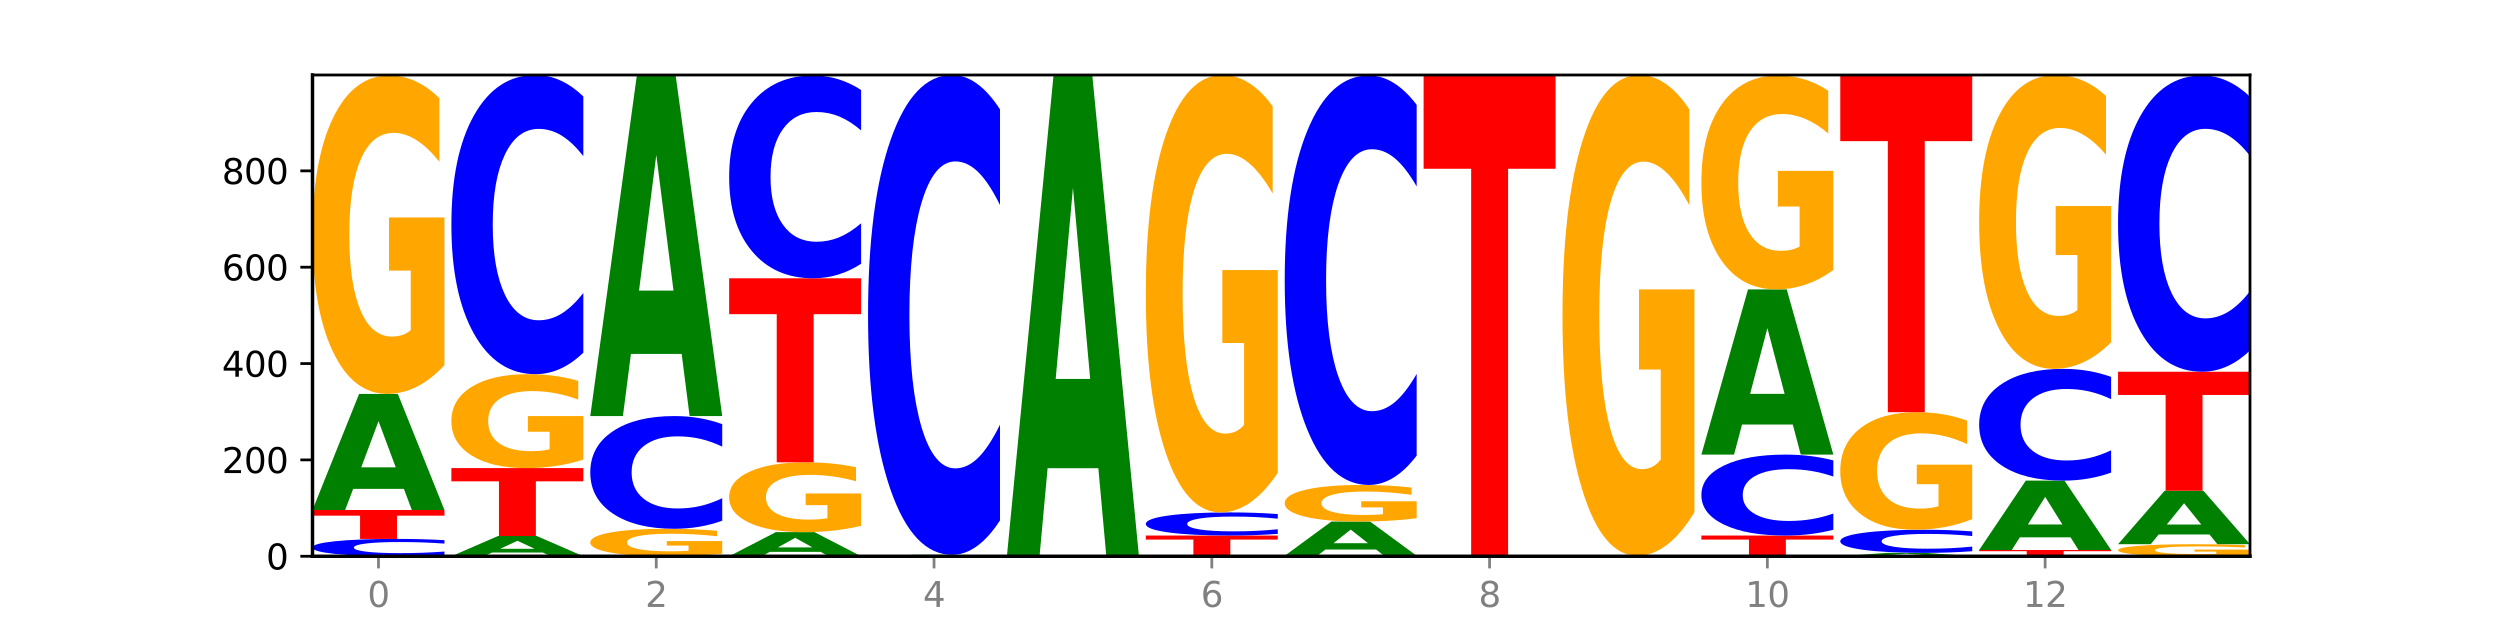 <?xml version="1.0" encoding="utf-8" standalone="no"?>
<!DOCTYPE svg PUBLIC "-//W3C//DTD SVG 1.1//EN"
  "http://www.w3.org/Graphics/SVG/1.1/DTD/svg11.dtd">
<svg xmlns:xlink="http://www.w3.org/1999/xlink" width="720pt" height="180pt" viewBox="0 0 720 180" xmlns="http://www.w3.org/2000/svg" version="1.1">
 <defs>
  <style type="text/css">*{stroke-linejoin: round; stroke-linecap: butt}</style>
 </defs>
 <g id="figure_1">
  <g id="patch_1">
   <path d="M 0 180 
L 720 180 
L 720 0 
L 0 0 
z
" style="fill: #ffffff"/>
  </g>
  <g id="axes_1">
   <g id="patch_2">
    <path d="M 90 160.2 
L 648 160.2 
L 648 21.6 
L 90 21.6 
z
" style="fill: #ffffff"/>
   </g>
   <g id="line2d_1">
    <path d="M 90 160.2 
L 648 160.2 
" clip-path="url(#pc9fe1579b5)" style="fill: none; stroke: #000000; stroke-width: 0.5; stroke-linecap: square"/>
   </g>
   <g id="patch_3">
    <path d="M 128 159.842 
Q 124.821 160.019 121.384 160.109 
Q 117.947 160.2 114.204 160.2 
Q 103.04 160.2 96.52 159.527 
Q 90 158.855 90 157.704 
Q 90 156.55 96.52 155.878 
Q 103.04 155.205 114.204 155.205 
Q 117.947 155.205 121.384 155.296 
Q 124.821 155.386 128 155.563 
L 128 156.559 
Q 124.793 156.324 121.681 156.214 
Q 118.569 156.105 115.132 156.105 
Q 108.966 156.105 105.434 156.531 
Q 101.91 156.956 101.91 157.704 
Q 101.91 158.449 105.434 158.875 
Q 108.966 159.3 115.132 159.3 
Q 118.569 159.3 121.681 159.191 
Q 124.793 159.081 128 158.845 
L 128 159.842 
z
" clip-path="url(#pc9fe1579b5)" style="fill: #0000ff"/>
   </g>
   <g id="patch_4">
    <path d="M 90 146.881 
L 128 146.881 
L 128 148.505 
L 114.329 148.505 
L 114.329 155.205 
L 103.698 155.205 
L 103.698 148.505 
L 90 148.505 
L 90 146.881 
z
" clip-path="url(#pc9fe1579b5)" style="fill: #ff0000"/>
   </g>
   <g id="patch_5">
    <path d="M 116.323 140.79 
L 101.708 140.79 
L 99.401 146.881 
L 90 146.881 
L 103.425 113.445 
L 114.575 113.445 
L 128 146.881 
L 118.607 146.881 
L 116.323 140.79 
z
M 104.039 134.584 
L 113.969 134.584 
L 109.012 121.285 
L 104.039 134.584 
z
" clip-path="url(#pc9fe1579b5)" style="fill: #008000"/>
   </g>
   <g id="patch_6">
    <path d="M 128 105.148 
Q 124.168 109.296 120.046 111.38 
Q 115.924 113.445 111.529 113.445 
Q 101.599 113.445 95.8 101.094 
Q 90 88.742 90 67.62 
Q 90 46.252 95.902 33.995 
Q 101.812 21.739 112.091 21.739 
Q 116.052 21.739 119.68 23.406 
Q 123.316 25.054 126.535 28.312 
L 126.535 46.593 
Q 123.214 42.406 119.926 40.341 
Q 116.639 38.258 113.335 38.258 
Q 107.22 38.258 103.907 45.873 
Q 100.594 53.469 100.594 67.62 
Q 100.594 81.639 103.788 89.292 
Q 106.982 96.926 112.858 96.926 
Q 114.459 96.926 115.83 96.49 
Q 117.201 96.036 118.291 95.089 
L 118.291 77.926 
L 112.032 77.926 
L 112.032 62.638 
L 128 62.638 
L 128 105.148 
z
" clip-path="url(#pc9fe1579b5)" style="fill: #ffa600"/>
   </g>
   <g id="patch_7">
    <path d="M 156.323 159.138 
L 141.708 159.138 
L 139.401 160.2 
L 130 160.2 
L 143.425 154.373 
L 154.575 154.373 
L 168 160.2 
L 158.607 160.2 
L 156.323 159.138 
z
M 144.039 158.057 
L 153.969 158.057 
L 149.012 155.739 
L 144.039 158.057 
z
" clip-path="url(#pc9fe1579b5)" style="fill: #008000"/>
   </g>
   <g id="patch_8">
    <path d="M 130 134.811 
L 168 134.811 
L 168 138.626 
L 154.329 138.626 
L 154.329 154.373 
L 143.698 154.373 
L 143.698 138.626 
L 130 138.626 
L 130 134.811 
z
" clip-path="url(#pc9fe1579b5)" style="fill: #ff0000"/>
   </g>
   <g id="patch_9">
    <path d="M 168 132.363 
Q 164.168 133.587 160.046 134.202 
Q 155.924 134.811 151.529 134.811 
Q 141.599 134.811 135.8 131.167 
Q 130 127.523 130 121.292 
Q 130 114.988 135.902 111.373 
Q 141.812 107.757 152.091 107.757 
Q 156.052 107.757 159.68 108.249 
Q 163.316 108.735 166.535 109.696 
L 166.535 115.089 
Q 163.214 113.854 159.926 113.245 
Q 156.639 112.63 153.335 112.63 
Q 147.22 112.63 143.907 114.877 
Q 140.594 117.118 140.594 121.292 
Q 140.594 125.428 143.788 127.685 
Q 146.982 129.938 152.858 129.938 
Q 154.459 129.938 155.83 129.809 
Q 157.201 129.675 158.291 129.396 
L 158.291 124.332 
L 152.032 124.332 
L 152.032 119.822 
L 168 119.822 
L 168 132.363 
z
" clip-path="url(#pc9fe1579b5)" style="fill: #ffa600"/>
   </g>
   <g id="patch_10">
    <path d="M 168 101.581 
Q 164.821 104.642 161.384 106.191 
Q 157.947 107.757 154.204 107.757 
Q 143.04 107.757 136.52 96.153 
Q 130 84.549 130 64.705 
Q 130 44.79 136.52 33.204 
Q 143.04 21.6 154.204 21.6 
Q 157.947 21.6 161.384 23.166 
Q 164.821 24.715 168 27.776 
L 168 44.95 
Q 164.793 40.892 161.681 39.006 
Q 158.569 37.119 155.132 37.119 
Q 148.966 37.119 145.434 44.47 
Q 141.91 51.802 141.91 64.705 
Q 141.91 77.555 145.434 84.905 
Q 148.966 92.238 155.132 92.238 
Q 158.569 92.238 161.681 90.351 
Q 164.793 88.447 168 84.389 
L 168 101.581 
z
" clip-path="url(#pc9fe1579b5)" style="fill: #0000ff"/>
   </g>
   <g id="patch_11">
    <path d="M 208 159.484 
Q 204.168 159.842 200.046 160.022 
Q 195.924 160.2 191.529 160.2 
Q 181.599 160.2 175.8 159.135 
Q 170 158.07 170 156.248 
Q 170 154.406 175.902 153.349 
Q 181.812 152.292 192.091 152.292 
Q 196.052 152.292 199.68 152.436 
Q 203.316 152.578 206.535 152.859 
L 206.535 154.435 
Q 203.214 154.074 199.926 153.896 
Q 196.639 153.716 193.335 153.716 
Q 187.22 153.716 183.907 154.373 
Q 180.594 155.028 180.594 156.248 
Q 180.594 157.457 183.788 158.117 
Q 186.982 158.776 192.858 158.776 
Q 194.459 158.776 195.83 158.738 
Q 197.201 158.699 198.291 158.617 
L 198.291 157.137 
L 192.032 157.137 
L 192.032 155.819 
L 208 155.819 
L 208 159.484 
z
" clip-path="url(#pc9fe1579b5)" style="fill: #ffa600"/>
   </g>
   <g id="patch_12">
    <path d="M 208 149.965 
Q 204.821 151.118 201.384 151.702 
Q 197.947 152.292 194.204 152.292 
Q 183.04 152.292 176.52 147.919 
Q 170 143.547 170 136.07 
Q 170 128.565 176.52 124.199 
Q 183.04 119.827 194.204 119.827 
Q 197.947 119.827 201.384 120.417 
Q 204.821 121.001 208 122.154 
L 208 128.626 
Q 204.793 127.097 201.681 126.386 
Q 198.569 125.675 195.132 125.675 
Q 188.966 125.675 185.434 128.445 
Q 181.91 131.208 181.91 136.07 
Q 181.91 140.911 185.434 143.681 
Q 188.966 146.444 195.132 146.444 
Q 198.569 146.444 201.681 145.733 
Q 204.793 145.016 208 143.487 
L 208 149.965 
z
" clip-path="url(#pc9fe1579b5)" style="fill: #0000ff"/>
   </g>
   <g id="patch_13">
    <path d="M 196.323 101.933 
L 181.708 101.933 
L 179.401 119.827 
L 170 119.827 
L 183.425 21.6 
L 194.575 21.6 
L 208 119.827 
L 198.607 119.827 
L 196.323 101.933 
z
M 184.039 83.702 
L 193.969 83.702 
L 189.012 44.631 
L 184.039 83.702 
z
" clip-path="url(#pc9fe1579b5)" style="fill: #008000"/>
   </g>
   <g id="patch_14">
    <path d="M 236.323 158.936 
L 221.708 158.936 
L 219.401 160.2 
L 210 160.2 
L 223.425 153.263 
L 234.575 153.263 
L 248 160.2 
L 238.607 160.2 
L 236.323 158.936 
z
M 224.039 157.649 
L 233.969 157.649 
L 229.012 154.89 
L 224.039 157.649 
z
" clip-path="url(#pc9fe1579b5)" style="fill: #008000"/>
   </g>
   <g id="patch_15">
    <path d="M 248 151.443 
Q 244.168 152.353 240.046 152.81 
Q 235.924 153.263 231.529 153.263 
Q 221.599 153.263 215.8 150.554 
Q 210 147.844 210 143.211 
Q 210 138.523 215.902 135.835 
Q 221.812 133.146 232.091 133.146 
Q 236.052 133.146 239.68 133.512 
Q 243.316 133.873 246.535 134.588 
L 246.535 138.598 
Q 243.214 137.68 239.926 137.227 
Q 236.639 136.77 233.335 136.77 
Q 227.22 136.77 223.907 138.44 
Q 220.594 140.107 220.594 143.211 
Q 220.594 146.286 223.788 147.965 
Q 226.982 149.639 232.858 149.639 
Q 234.459 149.639 235.83 149.544 
Q 237.201 149.444 238.291 149.236 
L 238.291 145.471 
L 232.032 145.471 
L 232.032 142.118 
L 248 142.118 
L 248 151.443 
z
" clip-path="url(#pc9fe1579b5)" style="fill: #ffa600"/>
   </g>
   <g id="patch_16">
    <path d="M 210 80.148 
L 248 80.148 
L 248 90.484 
L 234.329 90.484 
L 234.329 133.146 
L 223.698 133.146 
L 223.698 90.484 
L 210 90.484 
L 210 80.148 
z
" clip-path="url(#pc9fe1579b5)" style="fill: #ff0000"/>
   </g>
   <g id="patch_17">
    <path d="M 248 75.961 
Q 244.821 78.036 241.384 79.086 
Q 237.947 80.148 234.204 80.148 
Q 223.04 80.148 216.52 72.281 
Q 210 64.414 210 50.961 
Q 210 37.46 216.52 29.605 
Q 223.04 21.739 234.204 21.739 
Q 237.947 21.739 241.384 22.801 
Q 244.821 23.85 248 25.925 
L 248 37.569 
Q 244.793 34.818 241.681 33.539 
Q 238.569 32.26 235.132 32.26 
Q 228.966 32.26 225.434 37.243 
Q 221.91 42.214 221.91 50.961 
Q 221.91 59.673 225.434 64.656 
Q 228.966 69.627 235.132 69.627 
Q 238.569 69.627 241.681 68.348 
Q 244.793 67.057 248 64.306 
L 248 75.961 
z
" clip-path="url(#pc9fe1579b5)" style="fill: #0000ff"/>
   </g>
   <g id="patch_18">
    <path d="M 276.323 160.124 
L 261.708 160.124 
L 259.401 160.2 
L 250 160.2 
L 263.425 159.784 
L 274.575 159.784 
L 288 160.2 
L 278.607 160.2 
L 276.323 160.124 
z
M 264.039 160.047 
L 273.969 160.047 
L 269.012 159.881 
L 264.039 160.047 
z
" clip-path="url(#pc9fe1579b5)" style="fill: #008000"/>
   </g>
   <g id="patch_19">
    <path d="M 288 149.879 
Q 284.821 154.789 281.384 157.272 
Q 277.947 159.784 274.204 159.784 
Q 263.04 159.784 256.52 141.173 
Q 250 122.562 250 90.735 
Q 250 58.793 256.52 40.211 
Q 263.04 21.6 274.204 21.6 
Q 277.947 21.6 281.384 24.112 
Q 284.821 26.595 288 31.505 
L 288 59.05 
Q 284.793 52.542 281.681 49.516 
Q 278.569 46.491 275.132 46.491 
Q 268.966 46.491 265.434 58.28 
Q 261.91 70.04 261.91 90.735 
Q 261.91 111.344 265.434 123.133 
Q 268.966 134.893 275.132 134.893 
Q 278.569 134.893 281.681 131.867 
Q 284.793 128.813 288 122.305 
L 288 149.879 
z
" clip-path="url(#pc9fe1579b5)" style="fill: #0000ff"/>
   </g>
   <g id="patch_20">
    <path d="M 328 160.187 
Q 324.168 160.194 320.046 160.197 
Q 315.924 160.2 311.529 160.2 
Q 301.599 160.2 295.8 160.181 
Q 290 160.163 290 160.131 
Q 290 160.098 295.902 160.08 
Q 301.812 160.061 312.091 160.061 
Q 316.052 160.061 319.68 160.064 
Q 323.316 160.066 326.535 160.071 
L 326.535 160.099 
Q 323.214 160.093 319.926 160.089 
Q 316.639 160.086 313.335 160.086 
Q 307.22 160.086 303.907 160.098 
Q 300.594 160.109 300.594 160.131 
Q 300.594 160.152 303.788 160.163 
Q 306.982 160.175 312.858 160.175 
Q 314.459 160.175 315.83 160.174 
Q 317.201 160.174 318.291 160.172 
L 318.291 160.146 
L 312.032 160.146 
L 312.032 160.123 
L 328 160.123 
L 328 160.187 
z
" clip-path="url(#pc9fe1579b5)" style="fill: #ffa600"/>
   </g>
   <g id="patch_21">
    <path d="M 316.323 134.838 
L 301.708 134.838 
L 299.401 160.061 
L 290 160.061 
L 303.425 21.6 
L 314.575 21.6 
L 328 160.061 
L 318.607 160.061 
L 316.323 134.838 
z
M 304.039 109.14 
L 313.969 109.14 
L 309.012 54.064 
L 304.039 109.14 
z
" clip-path="url(#pc9fe1579b5)" style="fill: #008000"/>
   </g>
   <g id="patch_22">
    <path d="M 330 154.234 
L 368 154.234 
L 368 155.398 
L 354.329 155.398 
L 354.329 160.2 
L 343.698 160.2 
L 343.698 155.398 
L 330 155.398 
L 330 154.234 
z
" clip-path="url(#pc9fe1579b5)" style="fill: #ff0000"/>
   </g>
   <g id="patch_23">
    <path d="M 368 153.757 
Q 364.821 153.993 361.384 154.113 
Q 357.947 154.234 354.204 154.234 
Q 343.04 154.234 336.52 153.337 
Q 330 152.44 330 150.907 
Q 330 149.367 336.52 148.472 
Q 343.04 147.575 354.204 147.575 
Q 357.947 147.575 361.384 147.696 
Q 364.821 147.816 368 148.052 
L 368 149.38 
Q 364.793 149.066 361.681 148.92 
Q 358.569 148.774 355.132 148.774 
Q 348.966 148.774 345.434 149.342 
Q 341.91 149.909 341.91 150.907 
Q 341.91 151.9 345.434 152.468 
Q 348.966 153.035 355.132 153.035 
Q 358.569 153.035 361.681 152.889 
Q 364.793 152.742 368 152.428 
L 368 153.757 
z
" clip-path="url(#pc9fe1579b5)" style="fill: #0000ff"/>
   </g>
   <g id="patch_24">
    <path d="M 368 136.177 
Q 364.168 141.876 360.046 144.738 
Q 355.924 147.575 351.529 147.575 
Q 341.599 147.575 335.8 130.608 
Q 330 113.641 330 84.626 
Q 330 55.273 335.902 38.437 
Q 341.812 21.6 352.091 21.6 
Q 356.052 21.6 359.68 23.89 
Q 363.316 26.154 366.535 30.63 
L 366.535 55.741 
Q 363.214 49.991 359.926 47.154 
Q 356.639 44.292 353.335 44.292 
Q 347.22 44.292 343.907 54.753 
Q 340.594 65.188 340.594 84.626 
Q 340.594 103.883 343.788 114.396 
Q 346.982 124.883 352.858 124.883 
Q 354.459 124.883 355.83 124.285 
Q 357.201 123.66 358.291 122.359 
L 358.291 98.783 
L 352.032 98.783 
L 352.032 77.783 
L 368 77.783 
L 368 136.177 
z
" clip-path="url(#pc9fe1579b5)" style="fill: #ffa600"/>
   </g>
   <g id="patch_25">
    <path d="M 370 160.061 
L 408 160.061 
L 408 160.088 
L 394.329 160.088 
L 394.329 160.2 
L 383.698 160.2 
L 383.698 160.088 
L 370 160.088 
L 370 160.061 
z
" clip-path="url(#pc9fe1579b5)" style="fill: #ff0000"/>
   </g>
   <g id="patch_26">
    <path d="M 396.323 158.267 
L 381.708 158.267 
L 379.401 160.061 
L 370 160.061 
L 383.425 150.211 
L 394.575 150.211 
L 408 160.061 
L 398.607 160.061 
L 396.323 158.267 
z
M 384.039 156.439 
L 393.969 156.439 
L 389.012 152.52 
L 384.039 156.439 
z
" clip-path="url(#pc9fe1579b5)" style="fill: #008000"/>
   </g>
   <g id="patch_27">
    <path d="M 408 149.257 
Q 404.168 149.734 400.046 149.973 
Q 395.924 150.211 391.529 150.211 
Q 381.599 150.211 375.8 148.791 
Q 370 147.371 370 144.942 
Q 370 142.485 375.902 141.076 
Q 381.812 139.667 392.091 139.667 
Q 396.052 139.667 399.68 139.858 
Q 403.316 140.048 406.535 140.422 
L 406.535 142.524 
Q 403.214 142.043 399.926 141.806 
Q 396.639 141.566 393.335 141.566 
Q 387.22 141.566 383.907 142.442 
Q 380.594 143.315 380.594 144.942 
Q 380.594 146.554 383.788 147.434 
Q 386.982 148.312 392.858 148.312 
Q 394.459 148.312 395.83 148.261 
Q 397.201 148.209 398.291 148.1 
L 398.291 146.127 
L 392.032 146.127 
L 392.032 144.369 
L 408 144.369 
L 408 149.257 
z
" clip-path="url(#pc9fe1579b5)" style="fill: #ffa600"/>
   </g>
   <g id="patch_28">
    <path d="M 408 131.214 
Q 404.821 135.404 401.384 137.523 
Q 397.947 139.667 394.204 139.667 
Q 383.04 139.667 376.52 123.784 
Q 370 107.901 370 80.739 
Q 370 53.48 376.52 37.622 
Q 383.04 21.739 394.204 21.739 
Q 397.947 21.739 401.384 23.882 
Q 404.821 26.002 408 30.192 
L 408 53.699 
Q 404.793 48.145 401.681 45.563 
Q 398.569 42.981 395.132 42.981 
Q 388.966 42.981 385.434 53.042 
Q 381.91 63.078 381.91 80.739 
Q 381.91 98.327 385.434 108.388 
Q 388.966 118.425 395.132 118.425 
Q 398.569 118.425 401.681 115.842 
Q 404.793 113.236 408 107.682 
L 408 131.214 
z
" clip-path="url(#pc9fe1579b5)" style="fill: #0000ff"/>
   </g>
   <g id="patch_29">
    <path d="M 448 160.19 
Q 444.821 160.195 441.384 160.197 
Q 437.947 160.2 434.204 160.2 
Q 423.04 160.2 416.52 160.181 
Q 410 160.163 410 160.131 
Q 410 160.099 416.52 160.08 
Q 423.04 160.061 434.204 160.061 
Q 437.947 160.061 441.384 160.064 
Q 444.821 160.066 448 160.071 
L 448 160.099 
Q 444.793 160.092 441.681 160.089 
Q 438.569 160.086 435.132 160.086 
Q 428.966 160.086 425.434 160.098 
Q 421.91 160.11 421.91 160.131 
Q 421.91 160.151 425.434 160.163 
Q 428.966 160.175 435.132 160.175 
Q 438.569 160.175 441.681 160.172 
Q 444.793 160.169 448 160.162 
L 448 160.19 
z
" clip-path="url(#pc9fe1579b5)" style="fill: #0000ff"/>
   </g>
   <g id="patch_30">
    <path d="M 410 21.6 
L 448 21.6 
L 448 48.604 
L 434.329 48.604 
L 434.329 160.061 
L 423.698 160.061 
L 423.698 48.604 
L 410 48.604 
L 410 21.6 
z
" clip-path="url(#pc9fe1579b5)" style="fill: #ff0000"/>
   </g>
   <g id="patch_31">
    <path d="M 450 160.061 
L 488 160.061 
L 488 160.088 
L 474.329 160.088 
L 474.329 160.2 
L 463.698 160.2 
L 463.698 160.088 
L 450 160.088 
L 450 160.061 
z
" clip-path="url(#pc9fe1579b5)" style="fill: #ff0000"/>
   </g>
   <g id="patch_32">
    <path d="M 488 147.534 
Q 484.168 153.797 480.046 156.944 
Q 475.924 160.061 471.529 160.061 
Q 461.599 160.061 455.8 141.413 
Q 450 122.765 450 90.874 
Q 450 58.611 455.902 40.105 
Q 461.812 21.6 472.091 21.6 
Q 476.052 21.6 479.68 24.117 
Q 483.316 26.605 486.535 31.525 
L 486.535 59.126 
Q 483.214 52.805 479.926 49.687 
Q 476.639 46.541 473.335 46.541 
Q 467.22 46.541 463.907 58.039 
Q 460.594 69.508 460.594 90.874 
Q 460.594 112.039 463.788 123.594 
Q 466.982 135.121 472.858 135.121 
Q 474.459 135.121 475.83 134.463 
Q 477.201 133.776 478.291 132.346 
L 478.291 106.433 
L 472.032 106.433 
L 472.032 83.351 
L 488 83.351 
L 488 147.534 
z
" clip-path="url(#pc9fe1579b5)" style="fill: #ffa600"/>
   </g>
   <g id="patch_33">
    <path d="M 490 154.234 
L 528 154.234 
L 528 155.398 
L 514.329 155.398 
L 514.329 160.2 
L 503.698 160.2 
L 503.698 155.398 
L 490 155.398 
L 490 154.234 
z
" clip-path="url(#pc9fe1579b5)" style="fill: #ff0000"/>
   </g>
   <g id="patch_34">
    <path d="M 528 152.564 
Q 524.821 153.392 521.384 153.811 
Q 517.947 154.234 514.204 154.234 
Q 503.04 154.234 496.52 151.095 
Q 490 147.956 490 142.587 
Q 490 137.2 496.52 134.065 
Q 503.04 130.926 514.204 130.926 
Q 517.947 130.926 521.384 131.35 
Q 524.821 131.769 528 132.597 
L 528 137.243 
Q 524.793 136.145 521.681 135.635 
Q 518.569 135.125 515.132 135.125 
Q 508.966 135.125 505.434 137.113 
Q 501.91 139.097 501.91 142.587 
Q 501.91 146.064 505.434 148.052 
Q 508.966 150.036 515.132 150.036 
Q 518.569 150.036 521.681 149.525 
Q 524.793 149.01 528 147.912 
L 528 152.564 
z
" clip-path="url(#pc9fe1579b5)" style="fill: #0000ff"/>
   </g>
   <g id="patch_35">
    <path d="M 516.323 122.257 
L 501.708 122.257 
L 499.401 130.926 
L 490 130.926 
L 503.425 83.339 
L 514.575 83.339 
L 528 130.926 
L 518.607 130.926 
L 516.323 122.257 
z
M 504.039 113.425 
L 513.969 113.425 
L 509.012 94.496 
L 504.039 113.425 
z
" clip-path="url(#pc9fe1579b5)" style="fill: #008000"/>
   </g>
   <g id="patch_36">
    <path d="M 528 77.765 
Q 524.168 80.552 520.046 81.952 
Q 515.924 83.339 511.529 83.339 
Q 501.599 83.339 495.8 75.042 
Q 490 66.746 490 52.558 
Q 490 38.204 495.902 29.972 
Q 501.812 21.739 512.091 21.739 
Q 516.052 21.739 519.68 22.859 
Q 523.316 23.966 526.535 26.154 
L 526.535 38.433 
Q 523.214 35.621 519.926 34.234 
Q 516.639 32.835 513.335 32.835 
Q 507.22 32.835 503.907 37.95 
Q 500.594 43.053 500.594 52.558 
Q 500.594 61.974 503.788 67.115 
Q 506.982 72.243 512.858 72.243 
Q 514.459 72.243 515.83 71.95 
Q 517.201 71.645 518.291 71.009 
L 518.291 59.48 
L 512.032 59.48 
L 512.032 49.211 
L 528 49.211 
L 528 77.765 
z
" clip-path="url(#pc9fe1579b5)" style="fill: #ffa600"/>
   </g>
   <g id="patch_37">
    <path d="M 556.323 160.023 
L 541.708 160.023 
L 539.401 160.2 
L 530 160.2 
L 543.425 159.229 
L 554.575 159.229 
L 568 160.2 
L 558.607 160.2 
L 556.323 160.023 
z
M 544.039 159.843 
L 553.969 159.843 
L 549.012 159.457 
L 544.039 159.843 
z
" clip-path="url(#pc9fe1579b5)" style="fill: #008000"/>
   </g>
   <g id="patch_38">
    <path d="M 568 158.751 
Q 564.821 158.988 561.384 159.108 
Q 557.947 159.229 554.204 159.229 
Q 543.04 159.229 536.52 158.332 
Q 530 157.435 530 155.901 
Q 530 154.362 536.52 153.466 
Q 543.04 152.569 554.204 152.569 
Q 557.947 152.569 561.384 152.69 
Q 564.821 152.81 568 153.047 
L 568 154.374 
Q 564.793 154.061 561.681 153.915 
Q 558.569 153.769 555.132 153.769 
Q 548.966 153.769 545.434 154.337 
Q 541.91 154.904 541.91 155.901 
Q 541.91 156.894 545.434 157.463 
Q 548.966 158.029 555.132 158.029 
Q 558.569 158.029 561.681 157.883 
Q 564.793 157.736 568 157.423 
L 568 158.751 
z
" clip-path="url(#pc9fe1579b5)" style="fill: #0000ff"/>
   </g>
   <g id="patch_39">
    <path d="M 568 149.507 
Q 564.168 151.038 560.046 151.807 
Q 555.924 152.569 551.529 152.569 
Q 541.599 152.569 535.8 148.01 
Q 530 143.451 530 135.654 
Q 530 127.766 535.902 123.241 
Q 541.812 118.717 552.091 118.717 
Q 556.052 118.717 559.68 119.332 
Q 563.316 119.941 566.535 121.144 
L 566.535 127.892 
Q 563.214 126.346 559.926 125.584 
Q 556.639 124.815 553.335 124.815 
Q 547.22 124.815 543.907 127.626 
Q 540.594 130.43 540.594 135.654 
Q 540.594 140.828 543.788 143.654 
Q 546.982 146.472 552.858 146.472 
Q 554.459 146.472 555.83 146.311 
Q 557.201 146.143 558.291 145.793 
L 558.291 139.458 
L 552.032 139.458 
L 552.032 133.815 
L 568 133.815 
L 568 149.507 
z
" clip-path="url(#pc9fe1579b5)" style="fill: #ffa600"/>
   </g>
   <g id="patch_40">
    <path d="M 530 21.739 
L 568 21.739 
L 568 40.652 
L 554.329 40.652 
L 554.329 118.717 
L 543.698 118.717 
L 543.698 40.652 
L 530 40.652 
L 530 21.739 
z
" clip-path="url(#pc9fe1579b5)" style="fill: #ff0000"/>
   </g>
   <g id="patch_41">
    <path d="M 570 158.396 
L 608 158.396 
L 608 158.748 
L 594.329 158.748 
L 594.329 160.2 
L 583.698 160.2 
L 583.698 158.748 
L 570 158.748 
L 570 158.396 
z
" clip-path="url(#pc9fe1579b5)" style="fill: #ff0000"/>
   </g>
   <g id="patch_42">
    <path d="M 596.323 154.757 
L 581.708 154.757 
L 579.401 158.396 
L 570 158.396 
L 583.425 138.418 
L 594.575 138.418 
L 608 158.396 
L 598.607 158.396 
L 596.323 154.757 
z
M 584.039 151.049 
L 593.969 151.049 
L 589.012 143.102 
L 584.039 151.049 
z
" clip-path="url(#pc9fe1579b5)" style="fill: #008000"/>
   </g>
   <g id="patch_43">
    <path d="M 608 136.111 
Q 604.821 137.254 601.384 137.833 
Q 597.947 138.418 594.204 138.418 
Q 583.04 138.418 576.52 134.083 
Q 570 129.748 570 122.334 
Q 570 114.894 576.52 110.566 
Q 583.04 106.231 594.204 106.231 
Q 597.947 106.231 601.384 106.816 
Q 604.821 107.394 608 108.538 
L 608 114.954 
Q 604.793 113.438 601.681 112.733 
Q 598.569 112.028 595.132 112.028 
Q 588.966 112.028 585.434 114.774 
Q 581.91 117.514 581.91 122.334 
Q 581.91 127.135 585.434 129.881 
Q 588.966 132.62 595.132 132.62 
Q 598.569 132.62 601.681 131.915 
Q 604.793 131.204 608 129.688 
L 608 136.111 
z
" clip-path="url(#pc9fe1579b5)" style="fill: #0000ff"/>
   </g>
   <g id="patch_44">
    <path d="M 608 98.573 
Q 604.168 102.402 600.046 104.325 
Q 595.924 106.231 591.529 106.231 
Q 581.599 106.231 575.8 94.832 
Q 570 83.434 570 63.942 
Q 570 44.222 575.902 32.911 
Q 581.812 21.6 592.091 21.6 
Q 596.052 21.6 599.68 23.138 
Q 603.316 24.659 606.535 27.666 
L 606.535 44.536 
Q 603.214 40.673 599.926 38.767 
Q 596.639 36.844 593.335 36.844 
Q 587.22 36.844 583.907 43.872 
Q 580.594 50.882 580.594 63.942 
Q 580.594 76.878 583.788 83.941 
Q 586.982 90.986 592.858 90.986 
Q 594.459 90.986 595.83 90.584 
Q 597.201 90.165 598.291 89.291 
L 598.291 73.452 
L 592.032 73.452 
L 592.032 59.344 
L 608 59.344 
L 608 98.573 
z
" clip-path="url(#pc9fe1579b5)" style="fill: #ffa600"/>
   </g>
   <g id="patch_45">
    <path d="M 648 159.886 
Q 644.168 160.043 640.046 160.122 
Q 635.924 160.2 631.529 160.2 
Q 621.599 160.2 615.8 159.733 
Q 610 159.266 610 158.467 
Q 610 157.659 615.902 157.195 
Q 621.812 156.732 632.091 156.732 
Q 636.052 156.732 639.68 156.795 
Q 643.316 156.857 646.535 156.98 
L 646.535 157.672 
Q 643.214 157.513 639.926 157.435 
Q 636.639 157.356 633.335 157.356 
Q 627.22 157.356 623.907 157.644 
Q 620.594 157.932 620.594 158.467 
Q 620.594 158.997 623.788 159.286 
Q 626.982 159.575 632.858 159.575 
Q 634.459 159.575 635.83 159.559 
Q 637.201 159.542 638.291 159.506 
L 638.291 158.857 
L 632.032 158.857 
L 632.032 158.278 
L 648 158.278 
L 648 159.886 
z
" clip-path="url(#pc9fe1579b5)" style="fill: #ffa600"/>
   </g>
   <g id="patch_46">
    <path d="M 636.323 153.926 
L 621.708 153.926 
L 619.401 156.732 
L 610 156.732 
L 623.425 141.332 
L 634.575 141.332 
L 648 156.732 
L 638.607 156.732 
L 636.323 153.926 
z
M 624.039 151.068 
L 633.969 151.068 
L 629.012 144.942 
L 624.039 151.068 
z
" clip-path="url(#pc9fe1579b5)" style="fill: #008000"/>
   </g>
   <g id="patch_47">
    <path d="M 610 107.063 
L 648 107.063 
L 648 113.746 
L 634.329 113.746 
L 634.329 141.332 
L 623.698 141.332 
L 623.698 113.746 
L 610 113.746 
L 610 107.063 
z
" clip-path="url(#pc9fe1579b5)" style="fill: #ff0000"/>
   </g>
   <g id="patch_48">
    <path d="M 648 100.947 
Q 644.821 103.979 641.384 105.512 
Q 637.947 107.063 634.204 107.063 
Q 623.04 107.063 616.52 95.571 
Q 610 84.08 610 64.427 
Q 610 44.705 616.52 33.23 
Q 623.04 21.739 634.204 21.739 
Q 637.947 21.739 641.384 23.29 
Q 644.821 24.823 648 27.855 
L 648 44.863 
Q 644.793 40.845 641.681 38.976 
Q 638.569 37.108 635.132 37.108 
Q 628.966 37.108 625.434 44.387 
Q 621.91 51.649 621.91 64.427 
Q 621.91 77.153 625.434 84.432 
Q 628.966 91.694 635.132 91.694 
Q 638.569 91.694 641.681 89.825 
Q 644.793 87.94 648 83.921 
L 648 100.947 
z
" clip-path="url(#pc9fe1579b5)" style="fill: #0000ff"/>
   </g>
   <g id="matplotlib.axis_1">
    <g id="xtick_1">
     <g id="line2d_2">
      <defs>
       <path id="m82ed72907a" d="M 0 0 
L 0 3.5 
" style="stroke: #808080; stroke-width: 0.8"/>
      </defs>
      <g>
       <use xlink:href="#m82ed72907a" x="109" y="160.2" style="fill: #808080; stroke: #808080; stroke-width: 0.8"/>
      </g>
     </g>
     <g id="text_1">
      <!-- 0 -->
      <g style="fill: #808080" transform="translate(105.819 174.798) scale(0.1 -0.1)">
       <defs>
        <path id="DejaVuSans-30" d="M 2034 4250 
Q 1547 4250 1301 3770 
Q 1056 3291 1056 2328 
Q 1056 1369 1301 889 
Q 1547 409 2034 409 
Q 2525 409 2770 889 
Q 3016 1369 3016 2328 
Q 3016 3291 2770 3770 
Q 2525 4250 2034 4250 
z
M 2034 4750 
Q 2819 4750 3233 4129 
Q 3647 3509 3647 2328 
Q 3647 1150 3233 529 
Q 2819 -91 2034 -91 
Q 1250 -91 836 529 
Q 422 1150 422 2328 
Q 422 3509 836 4129 
Q 1250 4750 2034 4750 
z
" transform="scale(0.016)"/>
       </defs>
       <use xlink:href="#DejaVuSans-30"/>
      </g>
     </g>
    </g>
    <g id="xtick_2">
     <g id="line2d_3">
      <g>
       <use xlink:href="#m82ed72907a" x="189" y="160.2" style="fill: #808080; stroke: #808080; stroke-width: 0.8"/>
      </g>
     </g>
     <g id="text_2">
      <!-- 2 -->
      <g style="fill: #808080" transform="translate(185.819 174.798) scale(0.1 -0.1)">
       <defs>
        <path id="DejaVuSans-32" d="M 1228 531 
L 3431 531 
L 3431 0 
L 469 0 
L 469 531 
Q 828 903 1448 1529 
Q 2069 2156 2228 2338 
Q 2531 2678 2651 2914 
Q 2772 3150 2772 3378 
Q 2772 3750 2511 3984 
Q 2250 4219 1831 4219 
Q 1534 4219 1204 4116 
Q 875 4013 500 3803 
L 500 4441 
Q 881 4594 1212 4672 
Q 1544 4750 1819 4750 
Q 2544 4750 2975 4387 
Q 3406 4025 3406 3419 
Q 3406 3131 3298 2873 
Q 3191 2616 2906 2266 
Q 2828 2175 2409 1742 
Q 1991 1309 1228 531 
z
" transform="scale(0.016)"/>
       </defs>
       <use xlink:href="#DejaVuSans-32"/>
      </g>
     </g>
    </g>
    <g id="xtick_3">
     <g id="line2d_4">
      <g>
       <use xlink:href="#m82ed72907a" x="269" y="160.2" style="fill: #808080; stroke: #808080; stroke-width: 0.8"/>
      </g>
     </g>
     <g id="text_3">
      <!-- 4 -->
      <g style="fill: #808080" transform="translate(265.819 174.798) scale(0.1 -0.1)">
       <defs>
        <path id="DejaVuSans-34" d="M 2419 4116 
L 825 1625 
L 2419 1625 
L 2419 4116 
z
M 2253 4666 
L 3047 4666 
L 3047 1625 
L 3713 1625 
L 3713 1100 
L 3047 1100 
L 3047 0 
L 2419 0 
L 2419 1100 
L 313 1100 
L 313 1709 
L 2253 4666 
z
" transform="scale(0.016)"/>
       </defs>
       <use xlink:href="#DejaVuSans-34"/>
      </g>
     </g>
    </g>
    <g id="xtick_4">
     <g id="line2d_5">
      <g>
       <use xlink:href="#m82ed72907a" x="349" y="160.2" style="fill: #808080; stroke: #808080; stroke-width: 0.8"/>
      </g>
     </g>
     <g id="text_4">
      <!-- 6 -->
      <g style="fill: #808080" transform="translate(345.819 174.798) scale(0.1 -0.1)">
       <defs>
        <path id="DejaVuSans-36" d="M 2113 2584 
Q 1688 2584 1439 2293 
Q 1191 2003 1191 1497 
Q 1191 994 1439 701 
Q 1688 409 2113 409 
Q 2538 409 2786 701 
Q 3034 994 3034 1497 
Q 3034 2003 2786 2293 
Q 2538 2584 2113 2584 
z
M 3366 4563 
L 3366 3988 
Q 3128 4100 2886 4159 
Q 2644 4219 2406 4219 
Q 1781 4219 1451 3797 
Q 1122 3375 1075 2522 
Q 1259 2794 1537 2939 
Q 1816 3084 2150 3084 
Q 2853 3084 3261 2657 
Q 3669 2231 3669 1497 
Q 3669 778 3244 343 
Q 2819 -91 2113 -91 
Q 1303 -91 875 529 
Q 447 1150 447 2328 
Q 447 3434 972 4092 
Q 1497 4750 2381 4750 
Q 2619 4750 2861 4703 
Q 3103 4656 3366 4563 
z
" transform="scale(0.016)"/>
       </defs>
       <use xlink:href="#DejaVuSans-36"/>
      </g>
     </g>
    </g>
    <g id="xtick_5">
     <g id="line2d_6">
      <g>
       <use xlink:href="#m82ed72907a" x="429" y="160.2" style="fill: #808080; stroke: #808080; stroke-width: 0.8"/>
      </g>
     </g>
     <g id="text_5">
      <!-- 8 -->
      <g style="fill: #808080" transform="translate(425.819 174.798) scale(0.1 -0.1)">
       <defs>
        <path id="DejaVuSans-38" d="M 2034 2216 
Q 1584 2216 1326 1975 
Q 1069 1734 1069 1313 
Q 1069 891 1326 650 
Q 1584 409 2034 409 
Q 2484 409 2743 651 
Q 3003 894 3003 1313 
Q 3003 1734 2745 1975 
Q 2488 2216 2034 2216 
z
M 1403 2484 
Q 997 2584 770 2862 
Q 544 3141 544 3541 
Q 544 4100 942 4425 
Q 1341 4750 2034 4750 
Q 2731 4750 3128 4425 
Q 3525 4100 3525 3541 
Q 3525 3141 3298 2862 
Q 3072 2584 2669 2484 
Q 3125 2378 3379 2068 
Q 3634 1759 3634 1313 
Q 3634 634 3220 271 
Q 2806 -91 2034 -91 
Q 1263 -91 848 271 
Q 434 634 434 1313 
Q 434 1759 690 2068 
Q 947 2378 1403 2484 
z
M 1172 3481 
Q 1172 3119 1398 2916 
Q 1625 2713 2034 2713 
Q 2441 2713 2670 2916 
Q 2900 3119 2900 3481 
Q 2900 3844 2670 4047 
Q 2441 4250 2034 4250 
Q 1625 4250 1398 4047 
Q 1172 3844 1172 3481 
z
" transform="scale(0.016)"/>
       </defs>
       <use xlink:href="#DejaVuSans-38"/>
      </g>
     </g>
    </g>
    <g id="xtick_6">
     <g id="line2d_7">
      <g>
       <use xlink:href="#m82ed72907a" x="509" y="160.2" style="fill: #808080; stroke: #808080; stroke-width: 0.8"/>
      </g>
     </g>
     <g id="text_6">
      <!-- 10 -->
      <g style="fill: #808080" transform="translate(502.637 174.798) scale(0.1 -0.1)">
       <defs>
        <path id="DejaVuSans-31" d="M 794 531 
L 1825 531 
L 1825 4091 
L 703 3866 
L 703 4441 
L 1819 4666 
L 2450 4666 
L 2450 531 
L 3481 531 
L 3481 0 
L 794 0 
L 794 531 
z
" transform="scale(0.016)"/>
       </defs>
       <use xlink:href="#DejaVuSans-31"/>
       <use xlink:href="#DejaVuSans-30" x="63.623"/>
      </g>
     </g>
    </g>
    <g id="xtick_7">
     <g id="line2d_8">
      <g>
       <use xlink:href="#m82ed72907a" x="589" y="160.2" style="fill: #808080; stroke: #808080; stroke-width: 0.8"/>
      </g>
     </g>
     <g id="text_7">
      <!-- 12 -->
      <g style="fill: #808080" transform="translate(582.638 174.798) scale(0.1 -0.1)">
       <use xlink:href="#DejaVuSans-31"/>
       <use xlink:href="#DejaVuSans-32" x="63.623"/>
      </g>
     </g>
    </g>
   </g>
   <g id="matplotlib.axis_2">
    <g id="ytick_1">
     <g id="line2d_9">
      <defs>
       <path id="m12998483c0" d="M 0 0 
L -3.5 0 
" style="stroke: #000000; stroke-width: 0.8"/>
      </defs>
      <g>
       <use xlink:href="#m12998483c0" x="90" y="160.2" style="stroke: #000000; stroke-width: 0.8"/>
      </g>
     </g>
     <g id="text_8">
      <!-- 0 -->
      <g transform="translate(76.638 163.999) scale(0.1 -0.1)">
       <use xlink:href="#DejaVuSans-30"/>
      </g>
     </g>
    </g>
    <g id="ytick_2">
     <g id="line2d_10">
      <g>
       <use xlink:href="#m12998483c0" x="90" y="132.452" style="stroke: #000000; stroke-width: 0.8"/>
      </g>
     </g>
     <g id="text_9">
      <!-- 200 -->
      <g transform="translate(63.913 136.251) scale(0.1 -0.1)">
       <use xlink:href="#DejaVuSans-32"/>
       <use xlink:href="#DejaVuSans-30" x="63.623"/>
       <use xlink:href="#DejaVuSans-30" x="127.246"/>
      </g>
     </g>
    </g>
    <g id="ytick_3">
     <g id="line2d_11">
      <g>
       <use xlink:href="#m12998483c0" x="90" y="104.705" style="stroke: #000000; stroke-width: 0.8"/>
      </g>
     </g>
     <g id="text_10">
      <!-- 400 -->
      <g transform="translate(63.913 108.504) scale(0.1 -0.1)">
       <use xlink:href="#DejaVuSans-34"/>
       <use xlink:href="#DejaVuSans-30" x="63.623"/>
       <use xlink:href="#DejaVuSans-30" x="127.246"/>
      </g>
     </g>
    </g>
    <g id="ytick_4">
     <g id="line2d_12">
      <g>
       <use xlink:href="#m12998483c0" x="90" y="76.957" style="stroke: #000000; stroke-width: 0.8"/>
      </g>
     </g>
     <g id="text_11">
      <!-- 600 -->
      <g transform="translate(63.913 80.756) scale(0.1 -0.1)">
       <use xlink:href="#DejaVuSans-36"/>
       <use xlink:href="#DejaVuSans-30" x="63.623"/>
       <use xlink:href="#DejaVuSans-30" x="127.246"/>
      </g>
     </g>
    </g>
    <g id="ytick_5">
     <g id="line2d_13">
      <g>
       <use xlink:href="#m12998483c0" x="90" y="49.209" style="stroke: #000000; stroke-width: 0.8"/>
      </g>
     </g>
     <g id="text_12">
      <!-- 800 -->
      <g transform="translate(63.913 53.008) scale(0.1 -0.1)">
       <use xlink:href="#DejaVuSans-38"/>
       <use xlink:href="#DejaVuSans-30" x="63.623"/>
       <use xlink:href="#DejaVuSans-30" x="127.246"/>
      </g>
     </g>
    </g>
   </g>
   <g id="patch_49">
    <path d="M 90 160.2 
L 90 21.6 
" style="fill: none; stroke: #000000; stroke-linejoin: miter; stroke-linecap: square"/>
   </g>
   <g id="patch_50">
    <path d="M 648 160.2 
L 648 21.6 
" style="fill: none; stroke: #000000; stroke-width: 0.8; stroke-linejoin: miter; stroke-linecap: square"/>
   </g>
   <g id="patch_51">
    <path d="M 90 160.2 
L 648 160.2 
" style="fill: none; stroke: #000000; stroke-linejoin: miter; stroke-linecap: square"/>
   </g>
   <g id="patch_52">
    <path d="M 90 21.6 
L 648 21.6 
" style="fill: none; stroke: #000000; stroke-width: 0.8; stroke-linejoin: miter; stroke-linecap: square"/>
   </g>
  </g>
 </g>
 <defs>
  <clipPath id="pc9fe1579b5">
   <rect x="90" y="21.6" width="558" height="138.6"/>
  </clipPath>
 </defs>
</svg>
